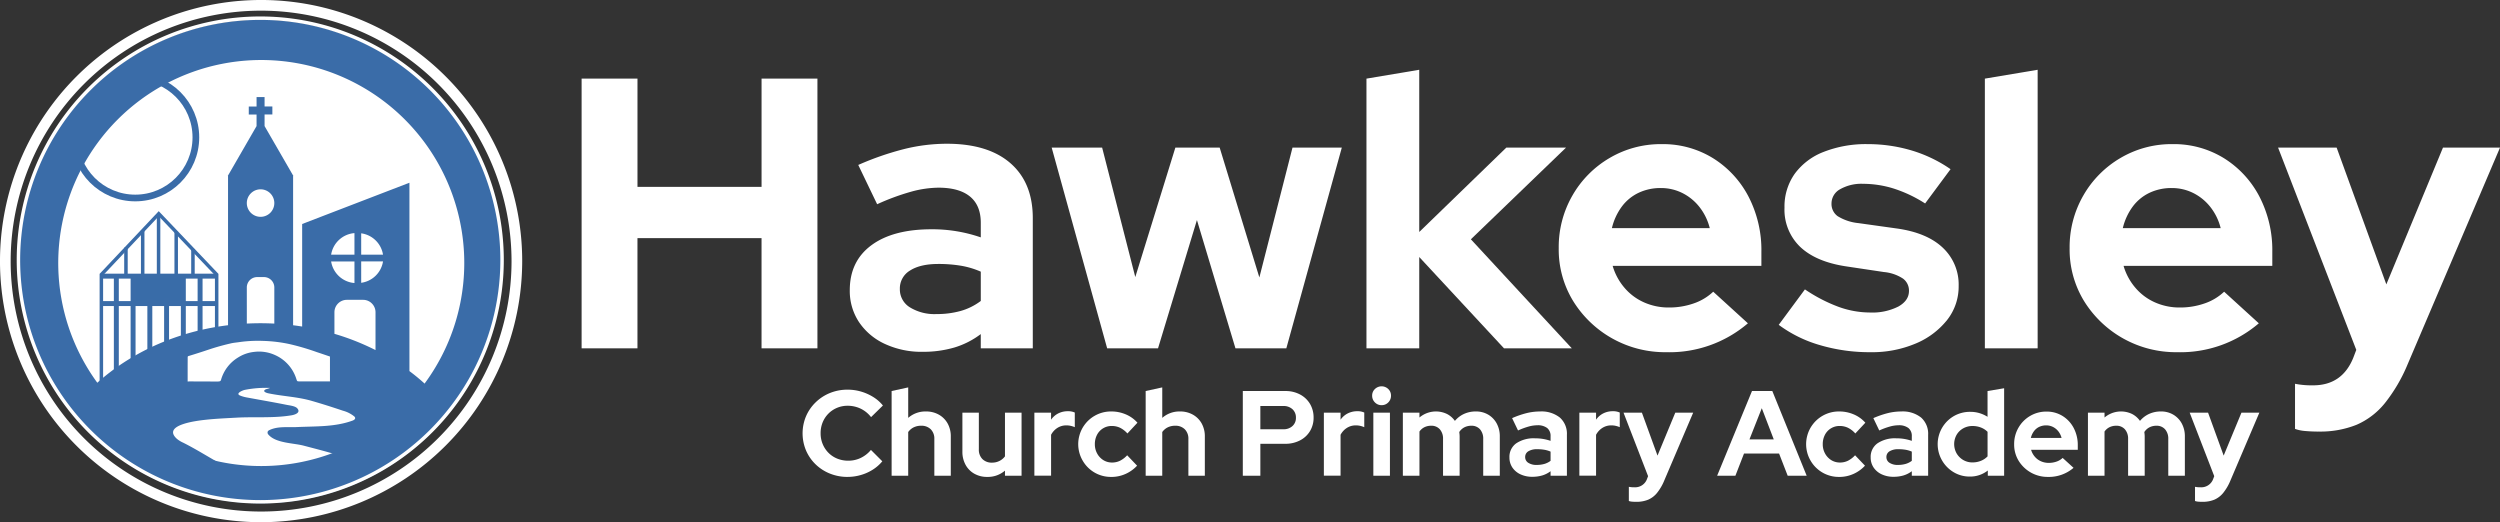 <?xml version="1.0" encoding="UTF-8"?>
<svg xmlns="http://www.w3.org/2000/svg" width="723.306" height="151.085" viewBox="0 0 723.306 151.085">
  <rect x="0" y="0" width="723.306" height="151.085" fill="#333333" stroke="none"/>
  <g id="Group_316" data-name="Group 316" transform="translate(-250.703 -158.49)">
    <circle id="Ellipse_9" data-name="Ellipse 9" cx="64" cy="64" r="64" transform="translate(263 170.436)" fill="#fff"></circle>
    <path id="Path_625" data-name="Path 625" d="M75.543,151.085a75.543,75.543,0,1,1,75.542-75.542,75.628,75.628,0,0,1-75.542,75.542m0-148A72.457,72.457,0,1,0,148,75.543,72.54,72.54,0,0,0,75.543,3.085" transform="translate(250.703 158.49)" fill="#fff"></path>
    <ellipse id="Ellipse_8" data-name="Ellipse 8" cx="17.54" cy="17.54" rx="17.54" ry="17.54" transform="translate(272.293 180.695)" fill="none" stroke="#3a6ca8" stroke-miterlimit="10" stroke-width="1.935"></ellipse>
    <line id="Line_60" data-name="Line 60" x1="33.363" transform="translate(280.03 281.697)" fill="#fff"></line>
    <path id="Path_626" data-name="Path 626" d="M75.031,123.014,40.654,140.3v-35.98L57.762,86.179l17.27,18.14ZM41.668,138.494l32.35-16.266v-17.5L57.765,87.653l-16.1,17.071Z" transform="translate(238.869 133.405)" fill="#3a6ca8"></path>
    <rect id="Rectangle_1007" data-name="Rectangle 1007" width="13.776" height="7.532" transform="translate(289.66 238.787)" fill="#396ca8"></rect>
    <line id="Line_61" data-name="Line 61" x2="32.965" transform="translate(280.029 238.382)" fill="none" stroke="#3a6ca8" stroke-miterlimit="10" stroke-width="1.43"></line>
    <line id="Line_62" data-name="Line 62" x2="32.965" transform="translate(280.029 246.319)" fill="none" stroke="#3a6ca8" stroke-miterlimit="10" stroke-width="1.43"></line>
    <line id="Line_63" data-name="Line 63" y1="33.295" transform="translate(284.361 238.056)" fill="none" stroke="#3a6ca8" stroke-miterlimit="10" stroke-width="1.43"></line>
    <line id="Line_64" data-name="Line 64" y1="31.027" transform="translate(289.208 237.961)" fill="none" stroke="#3a6ca8" stroke-miterlimit="10" stroke-width="1.43"></line>
    <line id="Line_65" data-name="Line 65" y1="20.513" transform="translate(294.054 244.998)" fill="none" stroke="#3a6ca8" stroke-miterlimit="10" stroke-width="1.43"></line>
    <line id="Line_66" data-name="Line 66" y1="17.219" transform="translate(298.899 244.825)" fill="none" stroke="#3a6ca8" stroke-miterlimit="10" stroke-width="1.43"></line>
    <line id="Line_67" data-name="Line 67" y1="22.037" transform="translate(303.746 238.001)" fill="none" stroke="#3a6ca8" stroke-miterlimit="10" stroke-width="1.43"></line>
    <line id="Line_68" data-name="Line 68" y1="19.959" transform="translate(308.594 238.193)" fill="none" stroke="#3a6ca8" stroke-miterlimit="10" stroke-width="1.43"></line>
    <rect id="Rectangle_1009" data-name="Rectangle 1009" width="1.014" height="8.243" transform="translate(286.637 230.139)" fill="#3a6ca8"></rect>
    <rect id="Rectangle_1010" data-name="Rectangle 1010" width="1.014" height="13.207" transform="translate(291.482 225.175)" fill="#3a6ca8"></rect>
    <rect id="Rectangle_1011" data-name="Rectangle 1011" width="1.014" height="17.495" transform="translate(296.075 220.888)" fill="#3a6ca8"></rect>
    <rect id="Rectangle_1012" data-name="Rectangle 1012" width="1.014" height="12.787" transform="translate(301.175 225.595)" fill="#3a6ca8"></rect>
    <rect id="Rectangle_1013" data-name="Rectangle 1013" width="1.014" height="7.844" transform="translate(306.021 230.538)" fill="#3a6ca8"></rect>
    <path id="Path_627" data-name="Path 627" d="M126.957,118.892v-54.5L95.92,76.331V106c-.868-.138-1.74-.266-2.62-.374V62.445h.083L93.3,62.3v-.012h-.007L85.045,48V44.648H87.3V42.333H85.045V39.6H82.729v2.738H80.475v2.315h2.254V48L74.482,62.289h-.007V62.3l-.083.144h.083V105.62c-19.022,2.33-35.368,11.623-45.278,24.722a69.511,69.511,0,0,0,83.084,20.615c-6.929,1.835-13.992,3.486-21.12,3-6.7-.459-13.522-5.271-19.251-8.486-3.482-1.954-6.846-4.082-10.422-5.871a7.827,7.827,0,0,1-1.825-1.125c-4.531-4.139,6.392-5.284,8.33-5.5,2.971-.324,5.952-.444,8.93-.613,5.238-.294,10.73.195,15.909-.679,1.158-.195,2.72-.812,1.681-2.01-.6-.69-2.2-.838-3.046-1.008-3.9-.783-7.825-1.45-11.737-2.179A10.107,10.107,0,0,1,78.046,126c-1.645-.615.718-1.562,1.26-1.67a31.358,31.358,0,0,1,5.432-.589q.961-.02,1.921.018a10.686,10.686,0,0,1-1.194.379c-1.271.572.058,1.051.621,1.17,4.146.873,8.4,1,12.487,2.169,3.067.88,6.114,1.854,9.147,2.875a8.738,8.738,0,0,1,3.254,1.64.807.807,0,0,1,.276.412c.075.4-.376.673-.755.812-5.145,1.887-10.72,1.614-16.106,1.87-2.594.123-5.479-.3-7.9.856a1.1,1.1,0,0,0-.493.375.814.814,0,0,0,.133.918c2.13,2.539,7.266,2.448,10.208,3.223,6.518,1.719,13.466,3.388,19.46,6.542.806.429,1.609.759,1.39,1.523a69.775,69.775,0,0,0,21.392-18.116,58.612,58.612,0,0,0-11.621-11.515M111.051,78.968v6.245H104.3a7.437,7.437,0,0,1,6.75-6.245M83.887,66.3a3.979,3.979,0,1,1-3.979,3.979A3.979,3.979,0,0,1,83.887,66.3M79.908,94.682a3,3,0,0,1,2.99-2.991h1.978a3,3,0,0,1,2.99,2.991v10.467c-1.324-.068-2.658-.106-4-.106-1.329,0-2.646.038-3.955.1Zm24.054,27.185H95.186c-.712,0-.718,0-.939-.676a11.253,11.253,0,0,0-6.367-7.023,11.076,11.076,0,0,0-5.827-.834,10.765,10.765,0,0,0-4.711,1.645,11.084,11.084,0,0,0-4.916,6.524.6.6,0,0,1-.378.347,4.154,4.154,0,0,1-.912.058q-3.863-.012-7.726-.03c-.2,0-.4.019-.62.03,0-1.524,0-3,0-4.475,0-.84.015-1.681.009-2.522,0-.206.04-.312.262-.379,1.252-.38,2.5-.776,3.744-1.177,1.416-.455,2.819-.953,4.244-1.372q2.1-.619,4.234-1.108c.866-.2,1.762-.256,2.642-.4a38.916,38.916,0,0,1,6.828-.316,41.313,41.313,0,0,1,7.61.94,70.783,70.783,0,0,1,7.8,2.3c1.256.412,2.5.843,3.8,1.281Zm7.089-34.7v6.245a7.437,7.437,0,0,1-6.75-6.245Zm6.09,25.641a70.561,70.561,0,0,0-11.884-4.7v-6.243a3.6,3.6,0,0,1,3.594-3.593h4.7a3.6,3.6,0,0,1,3.594,3.593ZM113,93.346V87.163h6.315A7.409,7.409,0,0,1,113,93.346m0-8.133V79.03a7.409,7.409,0,0,1,6.315,6.183Z" transform="translate(242.204 146.965)" fill="#3a6ca8"></path>
    <path id="Path_628" data-name="Path 628" d="M77.616,8.028A69.964,69.964,0,1,0,147.58,77.992,69.964,69.964,0,0,0,77.616,8.028m.2,129.145a58.736,58.736,0,1,1,58.735-58.735,58.736,58.736,0,0,1-58.735,58.735" transform="translate(248.476 156.153)" fill="#3a6ca8"></path>
    <g id="Group_315" data-name="Group 315" transform="translate(418.976 178.676)">
      <path id="Path_629" data-name="Path 629" d="M340.57,184.275a13.5,13.5,0,0,1-5.11-.963,12.744,12.744,0,0,1-4.148-2.678,12.426,12.426,0,0,1-2.765-4.008,12.787,12.787,0,0,1,0-9.906,12.5,12.5,0,0,1,2.782-4.025,12.855,12.855,0,0,1,4.147-2.7,13.359,13.359,0,0,1,5.093-.963,13.77,13.77,0,0,1,3.92.559,14.314,14.314,0,0,1,3.518,1.576,11.033,11.033,0,0,1,2.783,2.45l-3.43,3.36a8.417,8.417,0,0,0-3.045-2.467,8.691,8.691,0,0,0-3.745-.822,7.775,7.775,0,0,0-3.08.612,7.667,7.667,0,0,0-2.485,1.68,7.788,7.788,0,0,0-1.645,2.5,8.241,8.241,0,0,0-.595,3.186,7.982,7.982,0,0,0,.613,3.133,7.793,7.793,0,0,0,1.68,2.52,7.584,7.584,0,0,0,2.52,1.662,8.36,8.36,0,0,0,3.2.6,8.229,8.229,0,0,0,3.606-.805,8.731,8.731,0,0,0,2.94-2.31l3.29,3.291a11.638,11.638,0,0,1-2.748,2.415,13.2,13.2,0,0,1-3.482,1.557,13.777,13.777,0,0,1-3.815.543" transform="translate(-263.616 -66.479)" fill="#fff"></path>
      <path id="Path_630" data-name="Path 630" d="M363.887,183.652v-24.5l4.8-1.05v8.82a7.5,7.5,0,0,1,5.145-1.855,7.4,7.4,0,0,1,3.727.928,6.6,6.6,0,0,1,2.538,2.554,7.592,7.592,0,0,1,.91,3.763v11.341h-4.76V173.046a3.809,3.809,0,0,0-1.033-2.818,3.763,3.763,0,0,0-2.783-1.032,4.793,4.793,0,0,0-2.17.472,4.273,4.273,0,0,0-1.575,1.348v12.635Z" transform="translate(-274.194 -66.206)" fill="#fff"></path>
      <path id="Path_631" data-name="Path 631" d="M399.946,187.005a7.4,7.4,0,0,1-3.728-.928,6.529,6.529,0,0,1-2.538-2.59,7.712,7.712,0,0,1-.91-3.763V168.419h4.76v10.605a3.806,3.806,0,0,0,1.032,2.818,3.761,3.761,0,0,0,2.783,1.033,4.677,4.677,0,0,0,2.152-.491,4.526,4.526,0,0,0,1.592-1.33V168.419h4.8v18.236h-4.8v-1.47a7.578,7.578,0,0,1-5.144,1.82" transform="translate(-282.601 -69.21)" fill="#fff"></path>
      <path id="Path_632" data-name="Path 632" d="M422.146,186.483V168.247h4.83v2.031a5.664,5.664,0,0,1,2.083-1.82,6.059,6.059,0,0,1,2.783-.63,4.534,4.534,0,0,1,2,.385v4.234a6.686,6.686,0,0,0-1.173-.385,5.744,5.744,0,0,0-1.277-.14,4.753,4.753,0,0,0-2.556.717,5.256,5.256,0,0,0-1.855,2.013v11.83Z" transform="translate(-291.152 -69.038)" fill="#fff"></path>
      <path id="Path_633" data-name="Path 633" d="M449.638,186.862a9.392,9.392,0,0,1-8.243-4.638,9.464,9.464,0,0,1,3.413-13.038,9.446,9.446,0,0,1,4.83-1.26,10.587,10.587,0,0,1,4.183.84,9.35,9.35,0,0,1,3.378,2.415l-2.906,3.114a6.935,6.935,0,0,0-2.117-1.645,5.517,5.517,0,0,0-2.4-.525,4.726,4.726,0,0,0-4.27,2.555,5.753,5.753,0,0,0-.63,2.73,5.458,5.458,0,0,0,.665,2.678A5.111,5.111,0,0,0,447.327,182a4.716,4.716,0,0,0,2.556.7,5.137,5.137,0,0,0,2.293-.525,7.171,7.171,0,0,0,2.047-1.575l2.87,3.01a10.253,10.253,0,0,1-3.36,2.4,9.952,9.952,0,0,1-4.095.858" transform="translate(-296.383 -69.066)" fill="#fff"></path>
      <path id="Path_634" data-name="Path 634" d="M467.568,183.652v-24.5l4.8-1.05v8.82a7.5,7.5,0,0,1,5.145-1.855,7.4,7.4,0,0,1,3.727.928,6.6,6.6,0,0,1,2.538,2.554,7.592,7.592,0,0,1,.91,3.763v11.341h-4.76V173.046a3.809,3.809,0,0,0-1.033-2.818,3.763,3.763,0,0,0-2.783-1.032,4.793,4.793,0,0,0-2.17.472,4.273,4.273,0,0,0-1.575,1.348v12.635Z" transform="translate(-304.374 -66.206)" fill="#fff"></path>
      <path id="Path_635" data-name="Path 635" d="M507.213,184.083v-24.5H519.5a8.872,8.872,0,0,1,4.271,1,7.314,7.314,0,0,1,2.887,2.729,7.611,7.611,0,0,1,1.033,3.973,7.379,7.379,0,0,1-1.033,3.885,7.205,7.205,0,0,1-2.905,2.7,9.026,9.026,0,0,1-4.252.98h-7.21v9.24Zm5.075-13.44h6.65a3.728,3.728,0,0,0,2.644-.928,3.127,3.127,0,0,0,1-2.4,3.21,3.21,0,0,0-1-2.468,3.731,3.731,0,0,0-2.644-.927h-6.65Z" transform="translate(-315.914 -66.637)" fill="#fff"></path>
      <path id="Path_636" data-name="Path 636" d="M540.294,186.483V168.247h4.83v2.031a5.653,5.653,0,0,1,2.083-1.82,6.057,6.057,0,0,1,2.782-.63,4.53,4.53,0,0,1,1.995.385v4.234a6.7,6.7,0,0,0-1.173-.385,5.745,5.745,0,0,0-1.277-.14,4.749,4.749,0,0,0-2.555.717,5.251,5.251,0,0,0-1.855,2.013v11.83Z" transform="translate(-325.543 -69.038)" fill="#fff"></path>
      <path id="Path_637" data-name="Path 637" d="M562.723,163.116a2.627,2.627,0,0,1-1.925-.8,2.668,2.668,0,0,1-.8-1.96,2.573,2.573,0,0,1,.8-1.908,2.77,2.77,0,0,1,3.868,0,2.6,2.6,0,0,1,.788,1.908,2.7,2.7,0,0,1-.788,1.96,2.609,2.609,0,0,1-1.943.8m-2.38,2.17h4.8v18.236h-4.8Z" transform="translate(-331.277 -66.077)" fill="#fff"></path>
      <path id="Path_638" data-name="Path 638" d="M572.533,186.512V168.275h4.8v1.4a7.378,7.378,0,0,1,7.945-1.033,6.309,6.309,0,0,1,2.31,2.013,7.513,7.513,0,0,1,2.66-2.03,8.1,8.1,0,0,1,3.4-.7,6.883,6.883,0,0,1,3.589.928,6.623,6.623,0,0,1,2.45,2.554,7.708,7.708,0,0,1,.893,3.763v11.341h-4.8V175.906a4.067,4.067,0,0,0-.927-2.818,3.2,3.2,0,0,0-2.5-1.032,4.431,4.431,0,0,0-1.978.438,3.9,3.9,0,0,0-1.522,1.382q.034.315.069.63a6.022,6.022,0,0,1,.035.665v11.341h-4.8V175.906a4.065,4.065,0,0,0-.928-2.818,3.2,3.2,0,0,0-2.5-1.032,4.367,4.367,0,0,0-1.943.42,3.833,3.833,0,0,0-1.452,1.26v12.775Z" transform="translate(-334.927 -69.066)" fill="#fff"></path>
      <path id="Path_639" data-name="Path 639" d="M622.645,186.826a7.886,7.886,0,0,1-3.431-.717,5.681,5.681,0,0,1-2.344-1.978,5.113,5.113,0,0,1-.84-2.905,4.782,4.782,0,0,1,1.96-4.078,9.014,9.014,0,0,1,5.46-1.452,13.463,13.463,0,0,1,4.48.734V175.1a2.9,2.9,0,0,0-.98-2.381,4.434,4.434,0,0,0-2.87-.8,9.622,9.622,0,0,0-2.485.367,20.973,20.973,0,0,0-3.08,1.138l-1.715-3.569a26.448,26.448,0,0,1,4.13-1.436,16.1,16.1,0,0,1,3.92-.49,8.529,8.529,0,0,1,5.776,1.767,6.261,6.261,0,0,1,2.03,4.988v11.83H627.93v-1.3a7.63,7.63,0,0,1-2.415,1.226,10.075,10.075,0,0,1-2.87.385m-2.065-5.705a1.908,1.908,0,0,0,.91,1.663,4.257,4.257,0,0,0,2.415.612,8.054,8.054,0,0,0,2.188-.28,5.5,5.5,0,0,0,1.838-.91v-2.66a7.642,7.642,0,0,0-1.82-.542,12.377,12.377,0,0,0-2.03-.157,4.744,4.744,0,0,0-2.572.595,1.888,1.888,0,0,0-.928,1.68" transform="translate(-347.588 -69.066)" fill="#fff"></path>
      <path id="Path_640" data-name="Path 640" d="M644.567,186.483V168.247h4.83v2.031a5.653,5.653,0,0,1,2.083-1.82,6.057,6.057,0,0,1,2.782-.63,4.531,4.531,0,0,1,1.995.385v4.234a6.7,6.7,0,0,0-1.173-.385,5.746,5.746,0,0,0-1.277-.14,4.749,4.749,0,0,0-2.555.717,5.25,5.25,0,0,0-1.855,2.013v11.83Z" transform="translate(-355.895 -69.038)" fill="#fff"></path>
      <path id="Path_641" data-name="Path 641" d="M666.263,194.215q-.63,0-1.208-.052a3.4,3.4,0,0,1-.927-.193v-4.1a7.818,7.818,0,0,0,1.645.14,3.651,3.651,0,0,0,3.64-2.485l.28-.735-7.106-18.376h5.32l4.515,12.426,5.145-12.426h5.18l-8.4,19.706a14.61,14.61,0,0,1-2.065,3.518,6.742,6.742,0,0,1-2.573,1.961,8.848,8.848,0,0,1-3.447.612" transform="translate(-361.14 -69.21)" fill="#fff"></path>
      <path id="Path_642" data-name="Path 642" d="M700.8,184.083l10.08-24.5h5.88l9.94,24.5h-5.495l-2.485-6.406h-10.15l-2.486,6.406Zm9.346-10.5h7.035l-3.465-9.03Z" transform="translate(-372.264 -66.637)" fill="#fff"></path>
      <path id="Path_643" data-name="Path 643" d="M746.709,186.862a9.394,9.394,0,0,1-8.243-4.638,9.465,9.465,0,0,1,3.413-13.038,9.45,9.45,0,0,1,4.83-1.26,10.587,10.587,0,0,1,4.183.84,9.344,9.344,0,0,1,3.378,2.415l-2.905,3.114a6.93,6.93,0,0,0-2.118-1.645,5.513,5.513,0,0,0-2.4-.525,4.723,4.723,0,0,0-4.27,2.555,5.744,5.744,0,0,0-.63,2.73,5.458,5.458,0,0,0,.665,2.678A5.106,5.106,0,0,0,744.4,182a4.714,4.714,0,0,0,2.555.7,5.134,5.134,0,0,0,2.293-.525,7.161,7.161,0,0,0,2.047-1.575l2.87,3.01a10.261,10.261,0,0,1-3.36,2.4,9.956,9.956,0,0,1-4.1.858" transform="translate(-382.856 -69.066)" fill="#fff"></path>
      <path id="Path_644" data-name="Path 644" d="M770.071,186.826a7.886,7.886,0,0,1-3.43-.717,5.682,5.682,0,0,1-2.344-1.978,5.114,5.114,0,0,1-.84-2.905,4.782,4.782,0,0,1,1.96-4.078,9.014,9.014,0,0,1,5.46-1.452,13.463,13.463,0,0,1,4.48.734V175.1a2.9,2.9,0,0,0-.98-2.381,4.434,4.434,0,0,0-2.87-.8,9.622,9.622,0,0,0-2.485.367,20.967,20.967,0,0,0-3.08,1.138l-1.715-3.569a26.45,26.45,0,0,1,4.13-1.436,16.1,16.1,0,0,1,3.92-.49,8.528,8.528,0,0,1,5.776,1.767,6.261,6.261,0,0,1,2.03,4.988v11.83h-4.726v-1.3a7.63,7.63,0,0,1-2.415,1.226,10.076,10.076,0,0,1-2.87.385m-2.065-5.705a1.908,1.908,0,0,0,.91,1.663,4.257,4.257,0,0,0,2.415.612,8.054,8.054,0,0,0,2.188-.28,5.5,5.5,0,0,0,1.837-.91v-2.66a7.641,7.641,0,0,0-1.82-.542,12.377,12.377,0,0,0-2.03-.157,4.744,4.744,0,0,0-2.572.595,1.888,1.888,0,0,0-.928,1.68" transform="translate(-390.502 -69.066)" fill="#fff"></path>
      <path id="Path_645" data-name="Path 645" d="M800.132,184a8.938,8.938,0,0,1-4.69-1.26,9.451,9.451,0,0,1-3.343-3.378,9.393,9.393,0,0,1,3.377-12.846,9.357,9.357,0,0,1,4.8-1.242,9.161,9.161,0,0,1,2.607.367,9.611,9.611,0,0,1,2.363,1.068v-7.455l4.8-.805v25.306h-4.725v-1.505a8.176,8.176,0,0,1-5.18,1.75m.77-4.095a6.339,6.339,0,0,0,2.415-.456,5.478,5.478,0,0,0,1.925-1.294v-7.1a5.541,5.541,0,0,0-1.925-1.243,6.584,6.584,0,0,0-2.415-.437,5.4,5.4,0,0,0-2.712.683,5.067,5.067,0,0,0-1.908,1.872,5.479,5.479,0,0,0,.018,5.39,5.385,5.385,0,0,0,1.908,1.891,5.215,5.215,0,0,0,2.7.7" transform="translate(-398.478 -66.307)" fill="#fff"></path>
      <path id="Path_646" data-name="Path 646" d="M831.776,186.875a9.816,9.816,0,0,1-8.47-4.672,8.974,8.974,0,0,1-1.294-4.778,9.388,9.388,0,0,1,1.242-4.777,9.28,9.28,0,0,1,3.377-3.412,9.119,9.119,0,0,1,4.726-1.261,8.645,8.645,0,0,1,4.672,1.278,9,9,0,0,1,3.22,3.482,10.578,10.578,0,0,1,1.173,5.041v1.26h-13.51a5.329,5.329,0,0,0,1.05,1.96,4.948,4.948,0,0,0,1.785,1.347,5.479,5.479,0,0,0,2.275.473,6.729,6.729,0,0,0,2.24-.368,4.862,4.862,0,0,0,1.784-1.068l3.151,2.87a10.955,10.955,0,0,1-7.421,2.625m-4.935-11.27h8.89a5.11,5.11,0,0,0-.927-1.907,4.572,4.572,0,0,0-1.558-1.278,4.33,4.33,0,0,0-1.959-.455,4.631,4.631,0,0,0-2.031.437,4.084,4.084,0,0,0-1.522,1.26,5.4,5.4,0,0,0-.893,1.942" transform="translate(-407.546 -69.08)" fill="#fff"></path>
      <path id="Path_647" data-name="Path 647" d="M852.128,186.512V168.275h4.8v1.4a7.378,7.378,0,0,1,7.945-1.033,6.309,6.309,0,0,1,2.31,2.013,7.513,7.513,0,0,1,2.66-2.03,8.1,8.1,0,0,1,3.395-.7,6.882,6.882,0,0,1,3.589.928,6.622,6.622,0,0,1,2.45,2.554,7.708,7.708,0,0,1,.893,3.763v11.341h-4.8V175.906a4.068,4.068,0,0,0-.927-2.818,3.2,3.2,0,0,0-2.5-1.032,4.43,4.43,0,0,0-1.978.438,3.9,3.9,0,0,0-1.522,1.382q.034.315.07.63a6.022,6.022,0,0,1,.035.665v11.341h-4.8V175.906a4.064,4.064,0,0,0-.928-2.818,3.2,3.2,0,0,0-2.5-1.032,4.367,4.367,0,0,0-1.943.42,3.832,3.832,0,0,0-1.452,1.26v12.775Z" transform="translate(-416.313 -69.066)" fill="#fff"></path>
      <path id="Path_648" data-name="Path 648" d="M897.326,194.215q-.631,0-1.208-.052a3.4,3.4,0,0,1-.927-.193v-4.1a7.818,7.818,0,0,0,1.645.14,3.651,3.651,0,0,0,3.64-2.485l.28-.735-7.106-18.376h5.32l4.515,12.426,5.145-12.426h5.18l-8.4,19.706a14.6,14.6,0,0,1-2.065,3.518,6.74,6.74,0,0,1-2.573,1.961,8.849,8.849,0,0,1-3.447.612" transform="translate(-428.399 -69.21)" fill="#fff"></path>
      <path id="Path_649" data-name="Path 649" d="M237.365,110.124V32.091h16.164V63.415h35.9V32.091h16.164v78.033H289.424V78.241h-35.9v31.883Z" transform="translate(-237.365 -29.527)" fill="#fff"></path>
      <path id="Path_650" data-name="Path 650" d="M367.879,118.863a25.1,25.1,0,0,1-10.925-2.286,18.074,18.074,0,0,1-7.468-6.3,16.285,16.285,0,0,1-2.675-9.252q0-8.361,6.243-12.987t17.39-4.626a42.9,42.9,0,0,1,14.268,2.342V81.518q0-5.016-3.121-7.58t-9.141-2.563a30.68,30.68,0,0,0-7.915,1.17,66.872,66.872,0,0,0-9.809,3.623L349.262,64.8a84.43,84.43,0,0,1,13.155-4.57A51.314,51.314,0,0,1,374.9,58.665q11.926,0,18.393,5.63t6.466,15.885v37.68h-15.05v-4.125a24.263,24.263,0,0,1-7.692,3.9,32.011,32.011,0,0,1-9.141,1.226M361.3,100.692a6.07,6.07,0,0,0,2.9,5.3,13.55,13.55,0,0,0,7.692,1.951,25.694,25.694,0,0,0,6.968-.892,17.591,17.591,0,0,0,5.852-2.9V95.675a24.279,24.279,0,0,0-5.8-1.728,39.423,39.423,0,0,0-6.465-.5q-5.241,0-8.194,1.895a6.011,6.011,0,0,0-2.954,5.351" transform="translate(-269.223 -37.262)" fill="#fff"></path>
      <path id="Path_651" data-name="Path 651" d="M445.261,118.317,429.208,60.238h14.6L453.4,97.694l11.594-37.456h12.82l11.482,37.568,9.587-37.568h14.269L497.1,118.317H482.382L471.235,81.2l-11.259,37.122Z" transform="translate(-293.208 -37.72)" fill="#fff"></path>
      <path id="Path_652" data-name="Path 652" d="M557.678,109.071V31.038l15.272-2.564V75.406l25.194-24.414h17.279L587.887,77.523l29.207,31.548H597.475L572.95,82.651v26.421Z" transform="translate(-330.603 -28.474)" fill="#fff"></path>
      <path id="Path_653" data-name="Path 653" d="M667.247,119.02a31.264,31.264,0,0,1-26.978-14.882,28.576,28.576,0,0,1-4.124-15.217A29.88,29.88,0,0,1,640.1,73.7,29.575,29.575,0,0,1,650.86,62.836a29.049,29.049,0,0,1,15.049-4.013,27.532,27.532,0,0,1,14.882,4.068,28.691,28.691,0,0,1,10.256,11.092,33.668,33.668,0,0,1,3.734,16.053V94.05h-43.03a16.952,16.952,0,0,0,3.344,6.242,15.781,15.781,0,0,0,5.686,4.292,17.446,17.446,0,0,0,7.245,1.505,21.461,21.461,0,0,0,7.135-1.17,15.574,15.574,0,0,0,5.685-3.4l10.033,9.141a34.9,34.9,0,0,1-23.633,8.36m-15.718-35.9h28.314a16.286,16.286,0,0,0-2.954-6.075,14.549,14.549,0,0,0-4.96-4.069,13.784,13.784,0,0,0-6.242-1.449,14.729,14.729,0,0,0-6.466,1.394,12.989,12.989,0,0,0-4.849,4.013,17.206,17.206,0,0,0-2.843,6.187" transform="translate(-353.444 -37.308)" fill="#fff"></path>
      <path id="Path_654" data-name="Path 654" d="M752.462,119.02a50.679,50.679,0,0,1-14.66-2.062,37.328,37.328,0,0,1-11.872-5.852l7.581-10.257a45.322,45.322,0,0,0,9.642,5.017,26.9,26.9,0,0,0,9.2,1.672,16.661,16.661,0,0,0,8.193-1.728q3.065-1.727,3.066-4.515a4.286,4.286,0,0,0-1.728-3.567,12.047,12.047,0,0,0-5.518-1.9l-11.148-1.672q-8.585-1.338-13.1-5.63A14.885,14.885,0,0,1,727.6,77.216a16.392,16.392,0,0,1,2.954-9.81,18.742,18.742,0,0,1,8.416-6.355,33.467,33.467,0,0,1,12.707-2.23,44.333,44.333,0,0,1,12.541,1.784,39.915,39.915,0,0,1,11.426,5.462l-7.357,9.921a38.537,38.537,0,0,0-9.2-4.348,29.977,29.977,0,0,0-8.75-1.338,12.435,12.435,0,0,0-6.633,1.561A4.7,4.7,0,0,0,741.2,75.99a4.344,4.344,0,0,0,1.784,3.679,14.057,14.057,0,0,0,6.02,2.006l11.148,1.561q8.694,1.228,13.265,5.574a14.58,14.58,0,0,1,4.571,11.036,15.6,15.6,0,0,1-3.345,9.866,22.808,22.808,0,0,1-9.085,6.8,32.429,32.429,0,0,1-13.1,2.508" transform="translate(-379.578 -37.308)" fill="#fff"></path>
      <path id="Path_655" data-name="Path 655" d="M810.059,109.071V31.038l15.272-2.564v80.6Z" transform="translate(-404.067 -28.474)" fill="#fff"></path>
      <path id="Path_656" data-name="Path 656" d="M875.753,119.02a31.264,31.264,0,0,1-26.978-14.882,28.576,28.576,0,0,1-4.124-15.217A29.879,29.879,0,0,1,848.608,73.7a29.575,29.575,0,0,1,10.758-10.868,29.049,29.049,0,0,1,15.049-4.013A27.532,27.532,0,0,1,889.3,62.891a28.689,28.689,0,0,1,10.256,11.092,33.668,33.668,0,0,1,3.735,16.053V94.05h-43.03a16.95,16.95,0,0,0,3.344,6.242,15.781,15.781,0,0,0,5.686,4.292,17.445,17.445,0,0,0,7.245,1.505,21.467,21.467,0,0,0,7.135-1.17,15.577,15.577,0,0,0,5.685-3.4l10.033,9.141a34.9,34.9,0,0,1-23.633,8.36m-15.717-35.9h28.313a16.289,16.289,0,0,0-2.954-6.075,14.551,14.551,0,0,0-4.96-4.069,13.784,13.784,0,0,0-6.242-1.449,14.729,14.729,0,0,0-6.466,1.394,12.989,12.989,0,0,0-4.849,4.013,17.19,17.19,0,0,0-2.842,6.187" transform="translate(-414.136 -37.308)" fill="#fff"></path>
      <path id="Path_657" data-name="Path 657" d="M941.427,142.4q-2.006,0-3.846-.167a10.837,10.837,0,0,1-2.954-.613V128.573a25.025,25.025,0,0,0,5.24.446q8.36,0,11.593-7.914l.893-2.342-22.63-58.525h16.945l14.38,39.575,16.387-39.575h16.5L967.178,123a46.729,46.729,0,0,1-6.577,11.2,21.517,21.517,0,0,1-8.194,6.243,28.171,28.171,0,0,1-10.98,1.951" transform="translate(-438.899 -37.72)" fill="#fff"></path>
    </g>
    <path id="Union_2" data-name="Union 2" d="M-14690,561.964A69.965,69.965,0,0,1-14620.035,492a69.961,69.961,0,0,1,69.962,69.963,69.964,69.964,0,0,1-69.962,69.966A69.968,69.968,0,0,1-14690,561.964Z" transform="translate(14946.037 -328.249)" fill="none" stroke="#fff" stroke-width="1"></path>
  </g>
</svg>
